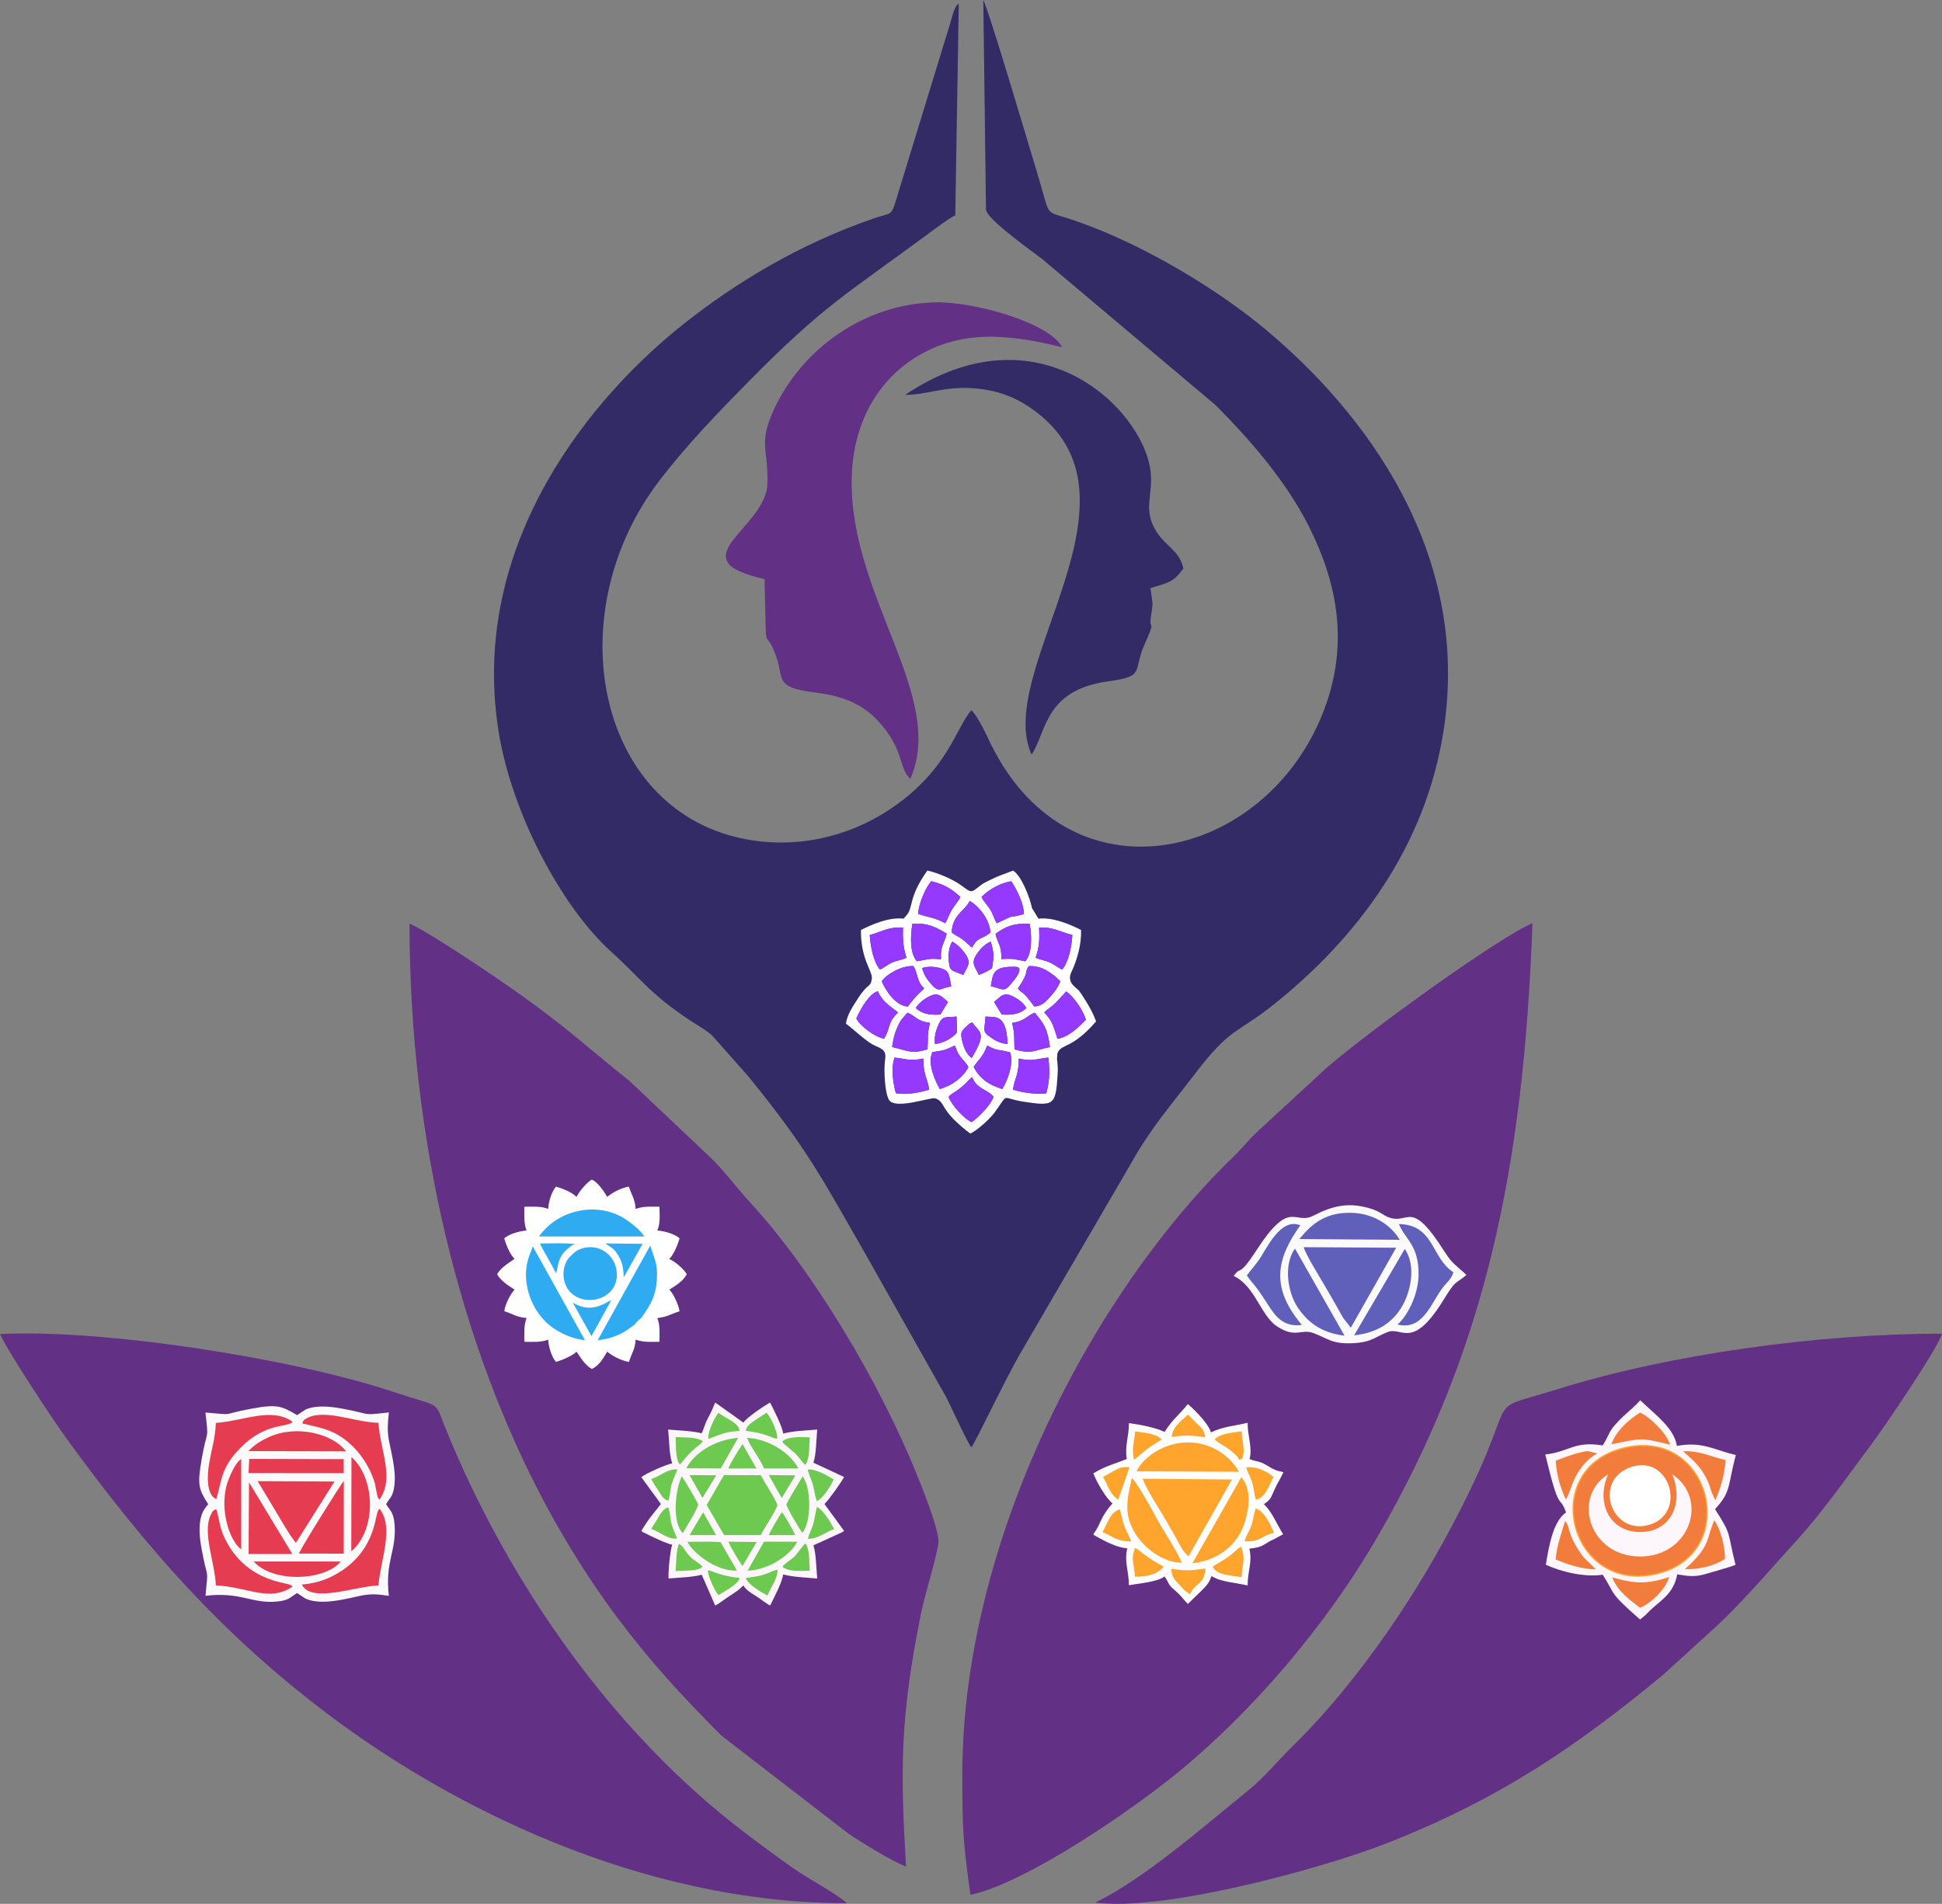 <?xml version="1.0" encoding="UTF-8"?>
<!DOCTYPE svg PUBLIC "-//W3C//DTD SVG 1.1//EN" "http://www.w3.org/Graphics/SVG/1.1/DTD/svg11.dtd">
<!-- Creator: CorelDRAW 2021 (64-Bit) -->
<svg xmlns="http://www.w3.org/2000/svg" xml:space="preserve" width="113.402mm" height="111.169mm" version="1.1" style="shape-rendering:geometricPrecision; text-rendering:geometricPrecision; image-rendering:optimizeQuality; fill-rule:evenodd; clip-rule:evenodd"
viewBox="0 0 11325.96 11102.91"
 xmlns:xlink="http://www.w3.org/1999/xlink"
 xmlns:xodm="http://www.corel.com/coreldraw/odm/2003">
 <rect x="0" y="0" width="11325.96" height="11102.91" fill="#808080" stroke="none"/>
 <defs>
  <style type="text/css">
   <![CDATA[
    .str0 {stroke:#FFA52D;stroke-width:7.61;stroke-miterlimit:2.613}
    .fil4 {fill:none}
    .fil5 {fill:#FDF6FA}
    .fil1 {fill:#623085}
    .fil0 {fill:#332B65}
    .fil10 {fill:#2FABF2}
    .fil11 {fill:#6060BA}
    .fil6 {fill:#6EC950}
    .fil12 {fill:#9639FE}
    .fil2 {fill:#E53C51}
    .fil9 {fill:#F27C3C}
    .fil3 {fill:#FAFAFA}
    .fil8 {fill:#FFA52D}
    .fil7 {fill:white}
   ]]>
  </style>
     <clipPath id="id0">
      <path d="M1040.28 8148.54l1384.03 0 0 1245.63 -1384.03 0 0 -1245.63z"/>
     </clipPath>
     <clipPath id="id1">
      <path d="M3639.46 8148.54l1384.11 0 0 1245.63 -1384.11 0 0 -1245.63z"/>
     </clipPath>
     <clipPath id="id2">
      <path d="M6238.65 8148.54l1384.11 0 0 1245.63 -1384.11 0 0 -1245.63z"/>
     </clipPath>
     <clipPath id="id3">
      <path d="M8837.91 8148.54l1460.04 0 0 1314.06 -1460.04 0 0 -1314.06z"/>
     </clipPath>
     <clipPath id="id4">
      <path d="M2760.19 6808.61l1384.04 0 0 1245.63 -1384.04 0 0 -1245.63z"/>
     </clipPath>
     <clipPath id="id5">
      <path d="M7181.74 6808.61l1384.04 0 0 1245.63 -1384.04 0 0 -1245.63z"/>
     </clipPath>
    <clipPath id="id6">
     <path d="M4767.53 5037.87l1790.89 0 0 1611.85 -1790.89 0 0 -1611.85z"/>
    </clipPath>
 </defs>
 <g id="Layer_x0020_1">
  <g id="_2567404623744">
   <path class="fil0" d="M5665.65 4141.9c-91.03,98.39 -134.32,355.03 -487.1,585.32 -229.29,149.68 -537.94,230.27 -857.73,161.04 -845.45,-183.04 -1068.32,-1317.92 -468.66,-2094.02 161.16,-208.56 341.57,-394.63 518.07,-573.44 427.87,-433.49 561.55,-502.55 1035.41,-851.34 45.47,-33.47 118.43,-89.95 165.68,-113.78l20.43 -1235.39c-18.58,19.17 -10.32,2.67 -26.85,39.37 -4.31,9.61 -10.7,32.61 -13.27,41.56 -8.81,30.7 -14.57,50.88 -24.56,82.31l-303.49 990.64c-26.14,86.99 -32.28,67.07 -118.63,96.53 -444.54,151.69 -814.03,378.29 -1119.05,619.52 -514.53,406.9 -1249.99,1260.76 -1079.91,2364.08 75.79,491.69 375.04,1040.68 658.3,1295.86 170.6,153.69 225.53,246.43 461.03,401.42 37.16,24.46 96.93,58.22 128,87.51l208.89 235.83c347.15,425.58 429.31,593.4 690.63,1047.82l466.23 826.71c22.78,43.71 124.52,268.34 146.58,291.12 37.3,-56.53 206.79,-417.16 293.07,-561.64l640.01 -1098.31c112.57,-202.04 240.86,-347.8 364.81,-511 213.95,-281.68 247.88,-239.12 457.37,-405.36 491.43,-389.97 900.73,-929.96 1001.33,-1624.52 160.14,-1105.49 -560.76,-1931.44 -1085.34,-2354.24 -270.63,-218.13 -716.04,-489.09 -1122.22,-616.29 -125.69,-39.37 -89.23,-10.76 -166.77,-264.25 -43.82,-143.26 -278.59,-938.75 -313.21,-1004.99l15.81 1224.09c10.51,59.87 278.69,248.26 329.18,287.97l1009.32 850.26c198.98,199.24 411.78,443.2 545.12,708.59 156.13,310.74 229.97,651.89 104.63,1022.79 -307.91,911.2 -1479.2,1215.68 -1957.71,250.02 -30.84,-62.25 -71.55,-156.77 -115.41,-201.82z"/>
   <g>
    <path class="fil1" d="M5612.45 10348.14c0,307.41 2.66,383.76 47.21,702.39 320.99,-67.78 937.13,-488.66 1221.92,-723.59 414.39,-341.82 842.06,-829.66 1153.38,-1366.58 622.98,-1074.44 850.86,-2135.78 902.5,-3576.12 -198.77,81.78 -1003.69,665.67 -1212.73,854.26l-399.32 368.47c-49.79,48 -83.06,91.81 -131.21,138.35 -819.33,791.75 -1581.76,2239.32 -1581.76,3602.84z"/>
    <path class="fil1" d="M5284.01 10885.48c-33.28,-567.53 -34.96,-870.46 87.36,-1475.68 24.97,-123.54 87.93,-310.22 101.09,-412.43 8.7,-67.57 -92.44,-315.9 -120.62,-386.38 -218.02,-545.26 -614.36,-1206.27 -976.26,-1597.44 -75.57,-81.67 -163.19,-200.3 -240.73,-271.33l-464.29 -438.72c-232.21,-184.63 -363.39,-310.23 -647.22,-511.36 -128.01,-90.7 -503.82,-346.24 -634.85,-406.2 0,1247.87 289.53,2450.79 797.86,3396.6 122.22,227.38 271.8,461.36 407.9,642.98 204.07,272.35 371.25,452.08 611.63,695.16l745.57 575.27c79.4,52.36 241.07,153.66 332.55,189.54z"/>
   </g>
   <g>
    <path class="fil1" d="M4939.58 11099.38c-58.62,-54.29 -228.79,-144.6 -308.71,-200.83 -109.24,-76.87 -196.42,-141.78 -295.09,-216.89 -756.7,-576.05 -1370.49,-1444.76 -1739.57,-2357.01 -65.61,-162.17 -15.6,-111.68 -303.88,-207.78 -585.96,-195.31 -1693.24,-367.34 -2292.33,-336.73 51.41,112 311.86,504.98 394.05,617.75 457.76,628.18 894.8,1127.63 1515.71,1597.09 717.01,542.1 1829.84,1104.38 3029.81,1104.38z"/>
    <path class="fil1" d="M6388.15 11095.22c387.74,54.54 1312.71,-193.72 1700.72,-345.99 668.24,-262.27 1111.78,-571.17 1607.51,-979.29l268.07 -244.11c181.56,-160.6 349.09,-362.04 505.37,-532.48 162.72,-177.46 301.57,-379.79 454.09,-583.57 64.52,-86.19 378.49,-546.6 402.04,-632.04 -709.34,0 -1578.62,116.74 -2245.5,324.86 -492.85,153.82 -151.96,-37.94 -666.86,896.58 -247.71,449.59 -567.48,884.88 -875.87,1185.51 -79.27,77.28 -169.78,186.1 -256.19,255.74 -248.11,199.95 -605,515.5 -893.4,654.79z"/>
   </g>
   <path class="fil1" d="M4458.86 3377.15l6.94 294.74c4.14,76.33 6.23,37.59 36,96.54 94.31,186.77 -22.29,236.78 264.08,271.98 155.04,19.06 266.93,70.9 349.9,158.57 160.66,169.79 122.11,278.09 193.56,343.47 209.03,-480.92 -348.54,-1054.48 -342.3,-1739.83 3.03,-332.23 151.32,-575.77 360.98,-710.94 264.26,-170.37 544.8,-146.55 866.05,-66.88 -72.03,-142 -514.83,-267.63 -743.45,-261.55 -410.33,10.91 -771.46,269.96 -935.23,621.27 -94.7,203.14 -33.97,232.52 -39.74,436.04 -7.45,263.01 -530.51,442.58 -16.79,556.59z"/>
   <path class="fil0" d="M5278.75 2302.95c117.33,1.14 225.58,-49.11 386.55,-39.44 137.59,8.27 244.52,46.46 344.41,114.86 744.58,509.8 -218.02,1524.36 6.25,2022.5 87.56,-124.99 71.14,-376.31 446.39,-427.24 222.1,-30.14 141.07,-56.17 214.08,-218.46 66.17,-147.07 24.78,-80.09 34.59,-149.2 14.01,-98.72 13.99,-66.6 -1.55,-176.12 108.81,-33.8 133.53,-33.61 191.98,-114.42 -20.33,-101.65 -101.67,-128.79 -155.58,-212.89 -84.71,-132.15 -17.56,-212.7 -36,-357.62 -45.85,-360.14 -654.16,-964.09 -1431.11,-441.96z"/>
   <g>
    <g>
    </g>
    <g style="clip-path:url(#id0)">
     <g>
      <g>
       <path class="fil2" d="M1697.54 8492.3c155.6,32.59 275.49,101.41 335.81,240.69 22.34,51.61 33.82,86.85 39.65,140.64 72.13,-128 -7.32,-221.91 -8.31,-369.25 -104.5,-2.37 -284.83,-83.88 -367.15,-12.08z"/>
       <path class="fil3" d="M1198.13 8237.7c20.34,174.86 9.58,89.05 -21.4,268.39 -26.61,153.93 -19.34,177.32 37.58,266.13l-17.39 22.32c-6.17,8.55 -11.5,17.31 -15.87,27.63 -27.53,64.97 -16.74,149.17 -4.38,216.13 34.9,189.31 38.6,90.59 21.82,268.22 208.82,-24.6 270.19,48.35 418.53,33.32 70.5,-7.14 73.11,-24.32 115.6,-49.07l50.18 32.89c65.94,28.01 148.61,17.24 216.47,4.7 120.6,-22.27 140.12,-42.74 268.56,-21.3 -23.88,-201 46.14,-262.96 33.29,-417.29 -5.89,-70.75 -23.39,-75.14 -49.08,-117.55 22.91,-41.53 40.34,-41.87 48.32,-111.56 5.76,-50.28 -0.99,-102 -9.7,-149.88 -23.48,-128.97 -38.42,-135.2 -22.57,-273.49 -170.24,18.17 -87.37,12.02 -268.66,-21.65 -66.24,-12.3 -152.74,-23.32 -217.16,4.66l-44.98 29.53c-1.03,0.76 -3.03,2.39 -4.66,3.41 -89.25,-54.03 -116.95,-65.69 -266.04,-37.87 -199.61,37.24 -81.08,37.39 -268.46,22.33z"/>
       <path class="fil2" d="M1725.39 8998.19l225.38 -358.15 -448.07 -2.08 160.86 268.6c8,13.18 19.12,30 27.78,44.58l34.06 47.04z"/>
       <path class="fil2" d="M1259.06 9245.94c190.83,9.56 310.74,99.06 447.01,7.27 -14.33,-14.59 2.04,-3.14 -15.79,-11.31 -31.86,-14.59 -258.85,-24.12 -377.69,-267.2 -33.96,-69.47 -29.84,-102.39 -50.92,-173.21 -18.14,7.2 -20.55,8.08 -32.25,32.51 -50.02,104.59 21.91,269.71 29.63,411.94z"/>
       <path class="fil2" d="M1259.06 8298.31c-4.64,91.5 -22.78,144.76 -38.29,230.16 -13.72,75.62 -18.21,189.93 40.91,214.17 33.26,-111.21 24.74,-181.27 141.49,-299.86 126.05,-128.04 241.91,-122.83 281.99,-138.21 19.67,-7.55 8.27,-0.37 20.9,-13.42 -122.97,-86.78 -284.67,-3.92 -447,7.16z"/>
       <path class="fil2" d="M1760.3 9240.82c54.42,112.18 316.47,8.42 446.62,5.65 13.41,-151.82 92.29,-338.24 7.09,-447.12 -13.77,13.76 -2.98,-2.07 -10.84,15.79 -17.54,39.85 -20.53,253.5 -267.02,378.03 -50.46,25.5 -111.72,42.78 -175.85,47.64z"/>
       <path class="fil2" d="M1762.71 8301.27c114.22,27.77 199.56,37.05 300.84,140.01 52.98,53.85 100.37,130.96 123.03,210.78l14.36 72.26c7.02,19.08 0.83,8.83 12.73,20.88 88.26,-126.63 4.34,-282.6 -6.5,-447.68 -134.28,-2.26 -302.49,-78.88 -408.26,-31.3 -26.08,11.74 -30.16,17.15 -36.2,35.04z"/>
       <path class="fil2" d="M1742.76 9060.35l261.98 0.39 0.45 -424.26c-15.25,15.96 -236.7,369.28 -262.43,423.87z"/>
       <polygon class="fil2" points="1449.96,9062.86 1704.91,9063.01 1452.18,8644.72 "/>
       <path class="fil2" d="M1447.9 8462.73l570.05 1.22c-72.41,-98.43 -282.38,-159.22 -451.47,-82.36 -84.19,38.26 -106.97,73.31 -118.58,81.14z"/>
       <polygon class="fil2" points="1449.57,8591.11 2004.83,8591.49 2004.21,8509.58 1453.47,8508.24 "/>
       <path class="fil2" d="M2048.68 9046.74c148.45,-123.71 141.64,-425.2 1.13,-549.28l-1.13 549.28z"/>
       <path class="fil2" d="M1406.81 9035.63l-0.17 -526.92c-32.4,21.73 -55.67,76.3 -70.88,112.8 -67.01,160.73 1.97,365.96 71.05,414.12z"/>
       <path class="fil2" d="M1987.06 9106.56l-507.25 -0.29c109.18,125.36 413.88,114.64 507.25,0.29z"/>
      </g>
     </g>
    </g>
    <polygon class="fil4" points="1040.28,8148.54 2424.31,8148.54 2424.31,9394.18 1040.28,9394.18 "/>
    <g>
    </g>
    <g style="clip-path:url(#id1)">
     <g id="_2567404643904">
      <g>
       <path class="fil5" d="M4092.58 8358.84c-57.68,-14.01 -130.19,-16.56 -195.88,-21.78 6.68,62.29 5.59,144.29 23.66,197 -39.68,8.16 -157.37,60.44 -179.99,80.78l114.07 156.39c-42.65,56.63 -60.61,68.88 -113.8,156.4 11.57,11.05 4.46,5.18 19.79,12.9 41.16,20.72 120.14,59.68 159.94,68.2 -12.43,35.55 -23.53,154.52 -21.4,196.9 63.56,-5.69 137.15,-7.15 193.63,-21.84l78.48 179.36c23.41,-10.99 53.53,-35.95 81.38,-54.01 14.92,-9.68 25.71,-16.16 43.02,-28.64 8.76,-6.32 10.16,-7 18.33,-14.15l21.72 -20.23c14.65,26.23 42.74,42.87 73.77,62.07 26.15,16.19 60.9,45.4 82.33,54.75 19.94,-40.68 71.47,-137.37 75.59,-181.1 58.1,15.98 132.32,17.93 198.75,23.86 -5.65,-61.37 -5.54,-138.97 -21.98,-193.36l166.04 -75.9c8.77,-5.12 8.48,-5.34 12.64,-8.81l-114.42 -156.4c26.69,-24.85 94.53,-122.07 114.31,-156.39 -1.29,-1.14 -3.39,-4.38 -4.08,-3.12l-174.66 -81.6c16.31,-43.59 17.12,-138.87 22.17,-193.05 -65.78,5.81 -139.99,7.58 -198.32,23.43 -4.66,-40.57 -57.2,-144.37 -76.54,-180.66 -18.22,8.65 -138.16,86.75 -155.33,116.76l-164.51 -117.08c-12.58,31.35 -24.33,57.82 -41.04,88.59 -19.21,35.36 -22.83,58.1 -37.63,90.73z"/>
       <path class="fil6" d="M4121.34 8777.05l101.53 175.46 214.07 0.19c14.69,-32.01 96.45,-155.15 96.58,-175.08 0.11,-17.13 -82.57,-146.06 -96.47,-174.49l-214.76 -0.71 -100.95 174.63z"/>
       <path class="fil6" d="M4455.61 8563.84l200.36 0.27c-41.76,-83.29 -162.33,-170.84 -299.14,-178.98 23.44,60.84 75.71,120 98.79,178.72z"/>
       <path class="fil6" d="M4002.78 8562.75l200.73 1.16 101.07 -178.45c-144.3,11.81 -258.06,93.81 -301.8,177.29z"/>
       <path class="fil6" d="M4360.19 9160.33c125.04,-5.06 251.29,-92.94 289.49,-169.09l-81.38 -0.22 -84.71 0.02 -28.11 0.14 -95.28 169.15z"/>
       <path class="fil6" d="M4298.2 9159.71l-96.11 -166.72 -57.37 -2.07 -65.17 0.12 -70.35 0.66c30.73,64.57 169.11,174.13 289,168.01z"/>
       <path class="fil6" d="M4679.08 8939.22c53.66,-61.24 53.59,-263.69 1.45,-328.97 -12.6,23.22 -92.31,151.72 -94.03,163.55 -1.81,12.5 77.09,145.67 92.58,165.41z"/>
       <path class="fil6" d="M3982.82 8941.16c13.3,-27.61 91.38,-147.2 88.45,-168.1 -1.48,-10.56 -84.77,-152.09 -94.95,-162.84 -38.69,74.56 -57.96,272.53 6.5,330.93z"/>
       <path class="fil6" d="M4562.43 8406.3l4.82 7.81c7.09,8.55 -5.27,-2.8 9.16,10.03l56.55 47.83c37.5,35.05 45.91,61.13 65.23,70.64 25.96,-42.34 19.62,-103.09 24.51,-160.55 -47.3,-1.59 -127.1,-6.05 -160.27,24.24z"/>
       <path class="fil6" d="M4349.54 8344.78c113.99,11.48 157.95,45.54 182.95,45.7 5.72,-37.36 -42.28,-134.25 -62.01,-152.04 -52.93,38.09 -118.73,66.66 -120.94,106.34z"/>
       <path class="fil6" d="M4763.8 8754.03c34.4,-12.11 85.47,-94.63 98.38,-126.16 -36.53,-22.48 -105.82,-62.07 -151.81,-58.04 22.91,82.74 21.44,34.35 45.07,157.34l8.36 26.86z"/>
       <path class="fil6" d="M4131.95 8391.35c64.68,-22.55 97.95,-43.18 180.76,-45.87 -1.96,-47.25 -71.69,-68.12 -122.39,-105.75 -20.82,21.49 -67.91,119.78 -58.38,151.62z"/>
       <path class="fil6" d="M4563.61 9136.16c27.61,31.09 113.48,25.62 158.97,24.37 -4.42,-54.64 1.58,-122.75 -25.49,-159.2 -19.12,15.75 -42.6,54.13 -60.57,72.73 -17,17.59 -60.48,44.65 -72.91,62.1z"/>
       <path class="fil6" d="M4711.17 8973.55c57.75,4.32 102.61,-40.38 153.53,-55.26 -15.2,-33.28 -66.24,-117.49 -100.89,-129.63l-10.76 50.45c-8.99,65.63 -28.44,88.06 -41.88,134.44z"/>
       <path class="fil6" d="M3964.77 8540.49c12.64,-9.51 46.37,-63.69 114.48,-114.79l20.64 -19.41c-36.67,-28.13 -103.96,-21.28 -159.41,-25.94 3.27,50.25 -3.68,125.07 24.29,160.13z"/>
       <path class="fil6" d="M4349.15 9203.28c12.71,36.19 92.14,84.93 127.22,101.53 19.49,-50.02 58.66,-94.99 58.41,-150.46 -25.38,4.61 -56.87,22.08 -86.93,30.79 -35.8,10.38 -62.74,11.17 -98.7,18.14z"/>
       <path class="fil6" d="M3798.21 8625.28c11.24,24.78 29.07,48.12 43.59,71.06 17.3,27.36 24.88,46.23 55.28,55.98 11.26,-25.21 11.56,-67.72 20.33,-97.51 9.82,-33.33 23.77,-56.77 32.65,-85.69 -61.59,-3 -99.71,41.1 -151.85,56.16z"/>
       <path class="fil6" d="M3798.17 8917.33c48.56,14.36 94.51,61.22 150.19,55.5 -8.94,-27.4 -22.46,-51.44 -31.56,-84.31 -8.12,-29.32 -8.89,-72.69 -19.73,-98.05 -38.74,12.28 -50.18,49.24 -75.05,88.09 -5.18,8.09 -6.03,8.66 -10.47,15.59 -11.7,18.25 -4.98,5.22 -13.39,23.18z"/>
       <path class="fil6" d="M4190.33 9303.05c31.63,-23.1 112.12,-58.09 123.59,-101.17 -118.58,-10.34 -159.51,-43.74 -185.54,-43.59 -0.77,33.45 43.08,124.99 61.94,144.76z"/>
       <path class="fil6" d="M3940.36 9162.41c49.74,-4.35 129.96,3.68 157.41,-26.25 -44.39,-41.44 -60.46,-34.26 -101.13,-93.07 -15.08,-21.82 -19.64,-30.68 -37.31,-39.59 -16.84,47.52 -14.77,100.25 -18.97,158.91z"/>
       <path class="fil6" d="M4247.51 8564.21l164.04 -0.34 -80.89 -142.21c-26.99,39.81 -64.04,98.86 -83.16,142.55z"/>
       <path class="fil6" d="M4330.14 9133.05l82.76 -140.45 -165.15 -1.59c17.73,40.95 58.34,107.15 82.4,142.04z"/>
       <path class="fil6" d="M4483.28 8952.71l154.82 -0.16c-11.5,-27.14 -61.13,-113.3 -77.22,-133.14 -14.13,15.65 -69.59,112.29 -77.59,133.3z"/>
       <polygon class="fil6" points="4559.11,8736.45 4638.93,8604.27 4483.01,8602.32 "/>
       <polygon class="fil6" points="4096.76,8735.53 4177.55,8603.74 4021.32,8602.46 "/>
       <polygon class="fil6" points="4021.36,8952.74 4176.21,8952.65 4100.78,8819.63 "/>
      </g>
     </g>
    </g>
    <polygon class="fil4" points="3639.46,8148.54 5023.57,8148.54 5023.57,9394.18 3639.46,9394.18 "/>
    <g>
    </g>
    <g style="clip-path:url(#id2)">
     <g>
      <g id="_2567404641264">
       <path class="fil7" d="M6791.83 8350.73c-50.83,-24.71 -139.98,-42.3 -207.83,-51.3 -0.13,83.7 -25.21,131.78 -12.42,209.59 -68.81,26.92 -131.59,43.34 -194.9,83.53 15.66,45 77.23,151.64 111.94,174.87 -74.35,83.32 -65.44,117.2 -112.38,180.14 6.88,6.76 3.43,4.59 17.33,12.57 48.12,27.62 125.49,67.53 180.79,69.2 -18.9,80.16 9.72,131.14 9.27,215.55 66.17,-11.47 167.47,-19.28 208.21,-51.3 30.6,44.96 17.22,44.57 59.64,80.68 40.78,34.72 38.13,40.84 76.1,79.75l74.06 -71.55c33.62,-34.64 47.02,-44.13 64.27,-91.13 55.11,35.47 130.79,36.2 210.51,55 -0.56,-84.71 28.98,-137.56 9.77,-214.3 95.35,-11.75 73.84,-25.06 148.18,-57.72l48.96 -26.77c-37.94,-59.68 -63.82,-130.47 -111.94,-174.67 38.65,-29.72 35.79,-27.57 60.63,-83.3 19.62,-44.02 35.45,-64.45 53.18,-103.98 -45.65,-9.51 -55.91,-14.81 -94.63,-38.42 -49.77,-30.36 -67.65,-21.76 -103.05,-38.18 17.75,-65.65 -11.4,-133.14 -11.32,-211.08 -87.68,20.45 -139.44,20.68 -214.09,55.88 -13.32,-56.12 -122.79,-156.98 -134.57,-165.16 -48.28,61.02 -84.86,83.79 -135.7,162.08z"/>
       <path class="fil8" d="M6931.78 9076.62l252.93 -448.28 -520.89 -4.54c20.51,57.5 94.43,172.8 128.41,229.41 23.04,38.37 41.31,74.15 64.51,113.12 27.12,45.56 40.91,83.45 75.05,110.29z"/>
       <path class="fil8" d="M6628.28 8580.65l597.26 2.6c-46.42,-85.33 -155.09,-171.28 -297.96,-171.57 -137.99,-0.27 -261.48,87.58 -299.3,168.98z"/>
       <path class="fil8" d="M6954.19 9116.84c130.76,-13.57 223.47,-84.03 271.68,-163.34 50.56,-83.16 89.19,-256.54 13.61,-338.59l-285.29 501.94z"/>
       <path class="fil8" d="M6892.61 9113.92c-27.58,-67.83 -99.27,-173.72 -138.43,-243.52 -22.84,-40.73 -116.85,-219.16 -153.27,-249.9 -29.45,127.19 -50,217.78 27.36,334.19 43.16,64.96 144.37,157.66 264.34,159.23z"/>
       <path class="fil8" d="M7072.9 9135.51c10.35,18.15 0.9,11.88 24.32,28.96 30.97,22.58 104.74,25.87 143.77,34.06 3.03,-86.79 25.89,-91.85 -2.21,-178.55 -27.49,14.18 -45.97,39.09 -75.17,59.46 -27.15,18.94 -61.32,37.47 -90.72,56.07z"/>
       <path class="fil8" d="M6941.1 9297.31c30.71,-73.6 79.83,-46.07 89.76,-149.93 -88.45,11.93 -110.74,15.04 -199.22,1.5 0.55,46.68 17.63,61.85 39.3,85.06 26.9,28.78 32.88,42.96 70.16,63.37z"/>
       <path class="fil8" d="M7258.32 8988.29c92.98,6.36 97.84,-32.63 171.65,-49 -21.92,-52.81 -55.12,-123.26 -105.63,-142.65 -12.35,26.99 -14.36,65.19 -24.53,95.07 -14.06,41.29 -31.41,59.47 -41.5,96.58z"/>
       <path class="fil8" d="M6618.75 9195.03c78.3,-0.11 128.29,-13.32 169.21,-58.44 -80.41,-39.03 -159.4,-107.03 -167.33,-109.93 -29.88,72.67 -3.85,90.41 -1.88,168.37z"/>
       <path class="fil8" d="M7324.35 8746.9c55.23,-16.72 68.5,-64.24 102.66,-133.46 -37.61,-32.57 -97.77,-63.06 -158.76,-56.06 5.21,26.1 20.17,47.11 31.88,80.38 12.14,34.53 13.47,74.96 24.22,109.14z"/>
       <path class="fil8" d="M6430.25 8934.99c59.44,26.77 92.83,56.81 166.82,54.46 -11.81,-34.14 -27,-53.65 -39.84,-89.15 -12.13,-33.51 -15.78,-65.9 -26.44,-98.39 -55.74,17.43 -71.07,79.39 -100.54,133.07z"/>
       <path class="fil8" d="M7083.69 8394.16c24.79,27.05 69.31,37.99 126.53,94.46 26.23,25.89 2.65,27.43 32.62,20.39 23.44,-49.66 0.19,-101.44 -1.65,-161.84 -59.14,9.89 -121.05,11.14 -157.5,46.98z"/>
       <path class="fil8" d="M6432.88 8613.44c31.85,55.35 37.91,97.02 88.85,132.81l65.41 -189.08c-54.78,-5.68 -63.72,7.43 -111.72,32.03l-42.54 24.24z"/>
       <path class="fil8" d="M6833.39 8380.84c85.27,-13.21 110.94,-8.99 195.47,0.17 -9.06,-54.29 -21.04,-49.02 -70.45,-101.16l-20.28 -20.54c-1.24,-1.18 -4.25,-3.84 -5.27,-4.78 -1.01,-0.94 -3.46,-3.22 -5.28,-4.72 -39.83,40.07 -89.3,69.95 -94.18,131.05z"/>
       <path class="fil8" d="M6613.53 8512.74c31.09,-20.81 55.22,-50.93 114.59,-88.1l40.2 -25.41c1.55,-1.08 4.53,-3.29 6.69,-5.06 -36.94,-34.57 -95.96,-38.52 -154.6,-46.12 -6.53,71.85 -21.37,95.53 -6.88,164.69z"/>
      </g>
     </g>
    </g>
    <polygon class="fil4" points="6238.65,8148.54 7622.75,8148.54 7622.75,9394.18 6238.65,9394.18 "/>
    <g>
    </g>
    <g style="clip-path:url(#id3)">
     <g>
      <g>
       <path class="fil5" d="M9347.12 8429.72c-165.68,-27.41 -195,37.3 -334.96,52.6 86.26,359.06 78.62,221.6 121.16,338.07 -76.21,51.33 -100.41,199.95 -117.81,305.07 92.97,42.56 227.15,73.82 331.61,58.17 77.22,119.34 30.16,96.67 217.84,261.2l30.76 -24.98c12.15,-11.71 14.68,-16.03 28.37,-28.78 64.84,-60.39 138.07,-99.2 157.51,-209.53 71.36,12.06 108.38,16.29 177.64,-5.48 35.06,-11.03 139.23,-38.41 162.51,-50.6 -51.61,-203.62 -16.95,-162.09 -119.33,-324.18 97.34,-105.74 72.52,-136.28 121.25,-315.52 -129.74,-31.06 -196.8,-80.76 -343.67,-53.29 -17.75,-104.73 -119.49,-176.46 -214.08,-266.22 -43.41,48.6 -80.65,73.59 -121.75,116.33 -68.53,71.27 -49.32,69.6 -97.05,147.13z"/>
       <path class="fil9 str0" d="M9472.77 8444.35c-505.82,121.39 -317.15,855.58 190.34,733.4 494.8,-119.12 316.33,-854.98 -190.34,-733.4z"/>
       <path class="fil9" d="M9465.8 8492.87c-433.96,124.2 -226.18,714.65 197.92,593.95 428.05,-121.83 231.52,-716.86 -197.92,-593.95z"/>
       <path class="fil9" d="M9397.33 8422.62c174.83,-33.87 164.85,-41.54 342.02,2.66 -17.37,-65.79 -118.98,-162.41 -174.4,-187.49 -68.93,43.59 -136.77,104.94 -167.62,184.84z"/>
       <path class="fil9" d="M9402.43 9199.35c31.99,80.62 101.97,131.2 162.53,176.99 64.49,-26.89 146.48,-105.04 170.56,-179.1 -130.42,42.22 -197.74,39.81 -333.08,2.12z"/>
       <path class="fil9" d="M9073.29 8518.69c4.6,86.67 27.15,156.43 58.93,226.56 23.01,-34.92 37.36,-106.48 68.96,-155.23 37.89,-58.47 63.84,-83.12 114.25,-114.11l-56.33 -13.16c-15.4,0.65 -51.72,10.02 -67.21,14.46 -42.67,12.25 -80.44,26.3 -118.6,41.49z"/>
       <path class="fil9" d="M10003.55 8749.14c29.68,-64.63 54.46,-147.14 59.84,-234.35 -79.69,-17.66 -151.93,-55.31 -245.57,-51.55 14.96,23.62 101.85,71.19 149.01,191.57 6.05,15.45 8.08,25.78 13.72,43.03l22.99 51.3z"/>
       <path class="fil9" d="M9827.32 9151.32c82.75,1.74 171.83,-19.25 233.1,-60.25 0.57,-75.28 -27.51,-175.84 -62.46,-224.77 -47.17,106.25 -20.58,144.67 -151.43,266.14 -20.03,18.6 -4.99,2.86 -19.21,18.89z"/>
       <path class="fil9" d="M9072.46 9094.78c68.07,27.52 145.6,55.35 233.2,57.83 -1.98,-2.69 -5.33,-9.72 -6.49,-7.61l-19.47 -20.55c-38.38,-36.93 -41.93,-34.43 -79.33,-93.29 -13.16,-20.71 -28.43,-49.53 -38.41,-76.11 -19.97,-53.21 -10.88,-53.44 -33.96,-85.19 -21.23,71.89 -47.46,137.46 -55.54,224.94z"/>
       <g id="_2567404639248">
        <path class="fil7" d="M9526.48 8551.62c-243.46,65.45 -135.98,408.12 92.71,340.61 217.43,-64.17 123.8,-398.81 -92.71,-340.61z"/>
        <path class="fil5" d="M9752.08 8597.12c68.55,161.25 -1.29,337.09 -185.95,337.46 -182.68,0.36 -260.3,-176.16 -186.62,-337.28 -212.81,130.35 -113.96,480.58 186.66,480.12 289.24,-0.45 403.12,-334.43 185.91,-480.3z"/>
       </g>
      </g>
     </g>
    </g>
    <polygon class="fil4" points="8837.91,8148.54 10297.95,8148.54 10297.95,9462.6 8837.91,9462.6 "/>
   </g>
   <g>
    <g>
    </g>
    <g style="clip-path:url(#id4)">
     <g>
      <g>
       <path class="fil7" d="M3361.98 6980.28c-21.9,-24.19 -75.1,-47.71 -119.73,-59.82 -24.91,29.3 -42.47,84.59 -45.14,129.86 -40.89,-17.1 -93.21,-13.03 -138.82,-12.61 -0.36,49.43 -4.41,92.96 12.53,138.48 -44.55,3.66 -101.47,20.71 -129.86,45.54 11.7,43.94 36.38,98.03 60.19,119.73 -37.77,26.64 -78.78,49.65 -102.02,89.8 21.66,38.71 64.04,65.17 101.89,89.8 -21.46,23.11 -53.87,79.27 -59.88,126.03 50.48,14.97 69.03,34.44 129.87,39.24 -16.72,45.97 -13.09,88.22 -12.88,138.78 44.36,0.5 100.03,4.45 138.84,-12.7 3.08,45.81 20.43,100.37 45.28,129.94 38.47,-10.06 103.79,-40 119.73,-59.91 21.07,27.49 42.2,73.43 89.8,101.58 39.05,-18.48 63.14,-55.94 89.8,-101.46 23.49,22.03 79.5,52.23 126.56,60.1 13.84,-47.36 36.12,-73.15 39.02,-130.1 47.93,16.98 87.34,12.75 138.8,12.76 0.83,-43.9 4.05,-102.63 -12.58,-138.39 59.7,-6.93 79.55,-24.15 129.73,-39.59 -4.86,-40.46 -41.19,-110.35 -59.57,-126.28 38.35,-24.55 80.97,-49.13 101.77,-89.8 -13.08,-24.41 -49.36,-56.36 -73.89,-73.1 -10.55,-7.2 -16.38,-8.65 -28.09,-16.7 20.16,-16.22 49.97,-80.09 59.94,-119.73 -28.57,-25.2 -85.09,-42.06 -130.1,-45.61 18.71,-36.9 13.6,-94.31 12.79,-138.75 -52.21,0.26 -89.75,-4.27 -138.84,12.78 -3.25,-56.5 -24.7,-82.93 -39.3,-129.75 -47.77,7.49 -101.45,37.65 -126.25,59.81 -21.06,-35.38 -54.17,-84.22 -89.8,-101.37 -29.12,17.6 -68.82,62.52 -89.8,101.44z"/>
       <path class="fil10" d="M3424.61 7274.54c-54.72,6.65 -75.82,29.67 -102.67,56.46 -24.43,24.37 -40.01,72.3 -34.8,116.59 23.84,202.89 338.89,163.9 308.55,-40.24 -11.44,-76.97 -81.33,-143.74 -171.08,-132.81z"/>
       <path class="fil10" d="M3485.82 7815.79c64.1,-6.18 123.21,-26.96 168.06,-57.09 12.45,-8.37 23.33,-16.42 35,-24.57 22.53,-15.74 13.08,-13.76 29.66,-30.17 16.96,-16.79 14.1,-6.64 30,-29.77 45.91,-66.79 76.07,-113.86 82.47,-212.99 6.12,-95.03 -16.43,-122.32 -38.43,-197.43l-306.75 552.03z"/>
       <path class="fil10" d="M3411.87 7816.21l-305.2 -548.16c-6.79,33.78 -44.87,86.48 -38.5,187.32 7.57,119.7 71.35,234.66 169.82,297.32 47.08,29.96 105.51,55.88 173.88,63.52z"/>
       <path class="fil10" d="M3143.31 7211.25l613.53 -0.09c-15.61,-33.17 -85.75,-87.44 -120.19,-108.07 -157.88,-94.61 -381.28,-50.1 -493.34,108.16z"/>
       <path class="fil10" d="M3340.34 7596.92l109.13 195.32 116.01 -210.29c-45.43,21.54 -117.74,79.05 -225.15,14.96z"/>
       <path class="fil10" d="M3637.19 7450.31l110.5 -196.48 -217.67 -2.24c42.23,30.4 49.44,26.81 77.3,72.45 21.55,35.31 30.23,78.6 29.86,126.27z"/>
       <path class="fil10" d="M3242.17 7425.69c15.63,-42.38 7.3,-61.76 36.17,-107.92 11.64,-18.6 48.53,-54.09 74.6,-63.55 -67.79,-5.5 -136.08,-3.24 -204.06,-2.08 27.83,57.79 66.49,115.77 93.29,173.55z"/>
      </g>
     </g>
    </g>
    <polygon class="fil4" points="2760.19,6808.61 4144.23,6808.61 4144.23,8054.24 2760.19,8054.24 "/>
    <g>
    </g>
    <g style="clip-path:url(#id5)">
     <g>
      <g>
       <path class="fil3" d="M7195.03 7441.36c124.02,57.76 157.13,229.86 251.15,292.8 109.06,73.01 142.98,13.41 213.77,40.2 86.16,32.6 108.72,64.41 228.91,59.14 112.37,-4.92 132.27,-38.43 206.7,-66.03 81.8,-30.34 142.1,108.22 324.03,-187.88 74.06,-120.52 63.23,-85.86 132.83,-144.01 -56.77,-55.15 -78.92,-59.3 -126.34,-134.05 -204.38,-322.19 -206.27,-152.98 -332.03,-203.99 -26.35,-10.7 -45.04,-30.39 -87.94,-44.84 -135.21,-45.55 -231.8,-22.08 -345.3,36.57 -113.94,58.9 -133.28,-104.88 -332.7,201.57 -108.99,167.5 -86.65,85.35 -133.09,150.53z"/>
       <path class="fil11" d="M7878.23 7742.87l264.31 -466.37 -539.15 -3.12c13.71,48.51 96.78,178.83 128.92,235.47 25.16,44.33 43.64,74.99 66.75,115.68 14.52,25.57 19.88,36.51 35,62.17l44.18 56.16z"/>
       <path class="fil11" d="M8150.06 7724.3c144.68,36.33 192.17,-114.75 257.3,-205.78 31.27,-43.73 50.22,-46.96 69.61,-98.46 -130.45,-82.76 -111.17,-277.76 -318.34,-281.53 36.18,90.09 117.59,122.77 114.56,299.24 -1.99,115.94 -67.95,242.28 -123.13,286.52z"/>
       <path class="fil11" d="M7271.91 7438.84c44.03,63 34.21,31.79 125.56,173.68 41.67,64.71 88.18,128.74 195.05,114.39 -181.24,-215.77 -151.72,-381.48 -8.79,-581.16 -117.96,-46.61 -194.39,135.77 -244.01,205.43 -27.97,39.28 -47.06,56.69 -67.81,87.66z"/>
       <path class="fil11" d="M7841.41 7789.39l-288.97 -508c-69.4,97.63 -40.92,259.08 15.6,342.89 56.04,83.1 132.93,148.71 273.37,165.11z"/>
       <path class="fil11" d="M7897.47 7787.57c139.59,-15.47 223.19,-76.88 275.8,-162.51 53.09,-86.38 88.65,-243.14 19.32,-340.78l-295.12 503.29z"/>
       <path class="fil11" d="M7578.23 7225.88l585.41 4.61c-46.41,-78.07 -144.59,-155.57 -287.3,-157.65 -159.5,-2.33 -236.8,78.7 -298.12,153.04z"/>
      </g>
     </g>
    </g>
    <polygon class="fil4" points="7181.74,6808.61 8565.78,6808.61 8565.78,8054.24 7181.74,8054.24 "/>
   </g>
   <g>
   </g>
   <g style="clip-path:url(#id6)">
    <g>
     <g>
      <path class="fil7" d="M5532.43 6396.82c20.2,-27.06 47.59,-22.47 121.75,-101.36l15.4 -14.13c27.53,72.79 89.18,69.35 124.89,115.49 -18.45,51.34 -88.56,118.94 -127.42,147.19 -40.95,-16.04 -117.68,-99.17 -134.62,-147.19zm569.62 -20.51c-68.59,6.59 -135.9,-4.47 -194.61,-21.52 12,-74.39 33.69,-81.68 34.1,-181.39 80.42,18.2 98.2,2.38 172.48,-5.92 8.98,74.72 7.96,135.11 -11.97,208.84zm-884.98 -208.52c74.61,7.37 83.69,22.02 167.83,5.56 0.07,99.5 23.22,108.72 34.09,181.89 -56.74,15.79 -127.78,31.47 -194.13,20.32 -17.39,-63.81 -28.85,-145.84 -7.79,-207.78zm540.63 -70.14c61.84,34.67 66.8,20.38 133.88,40.01 21.71,71.94 -17.25,165.9 -46.23,213.47 -80.54,-24.13 -136.25,-66.62 -166.24,-128.53 27.66,-47.62 46.56,-44.91 78.59,-124.95zm-319.76 37.97c76.23,-9.96 74.68,-13.38 130.44,-37.91 14.82,31.88 11.56,36.15 33.42,66.07 16.7,22.84 34.5,35.24 45.79,59.86 -29.72,58.49 -95.59,107.74 -166.42,127.46 -27.28,-47.93 -73.92,-148.6 -43.23,-215.48zm228.67 34.84c-29.41,-24.18 -47.22,-57.86 -57.05,-110.24 -5.83,-31.05 -9.03,-44.26 32.04,-78.97 21.41,-18.1 1.9,-6.96 29.13,-18.47 41.94,62.71 88.22,54.12 -4.12,207.68zm209.84 -82.09c-44.79,-3.43 -74.44,-20.93 -105.99,-43.9 -45.02,-32.79 -25.66,-42.35 -23.18,-115.91 57.12,5.34 121.76,-18.9 129.17,159.82zm-423.46 0.41c-5.56,-44.43 6.04,-83.32 23.59,-119.75 22.79,-47.34 41.18,-34.37 102.13,-40.61l2.58 91.58c-22.78,30.14 -72.76,62.3 -128.3,68.77zm449.79 -123.1c76.31,-11.18 80.57,-38.73 131.45,-59.9 55.15,64 75.18,95.79 89.07,200.67 -88.08,17.41 -103.91,42.86 -206.11,13.38 -4.78,-74.98 3.44,-80.12 -14.41,-154.15zm-699.8 140.36c7.02,-47.38 13.61,-77.42 31.8,-118.24 20.32,-45.61 30.31,-49.09 57.43,-81.77 50.91,21.04 53.77,49.16 131.71,59.27 -19.04,77.1 -8.95,78.79 -14.82,154.38 -96.28,29.35 -122.73,5.02 -206.12,-13.63zm887.16 -201.49c19.06,-20.21 44.41,-33.02 67.05,-56.53l61.09 -65.64c39.18,24.81 100.08,109.67 114.33,165.2 -35.18,35.67 -98.87,101.21 -165.28,110.56 -26.11,-79.78 -27.67,-100.87 -77.18,-153.6zm-1095.85 34.4c24.25,-53.52 73.2,-141.84 125.16,-158.26 29.22,70.62 100.75,105.22 117.4,124.65 -64.09,61.9 -40.61,86.2 -80.53,151.69 -46.9,-4.25 -146.26,-77.52 -162.04,-118.08zm803.38 -95.03c35.97,-30.6 53.52,-56.76 98.65,-37.89 40.4,16.9 73.4,44.21 89.56,72.45 -37.65,38.77 -95.18,41.9 -143.84,37.71l-44.36 -72.27zm-456.73 34.56c16.7,-27.09 52.92,-58.78 95,-74.52 39.72,-14.86 60.46,11.81 92.86,39.96l-44.53 72.68c-50.11,3.17 -93.1,0.73 -134.01,-29.67l-9.32 -8.45zm595.68 -113.94c72.22,-106.49 31.89,-81.51 62.78,-130.14 81.59,-5.22 143.95,48.32 184.84,88.57 -15.16,36.37 -34.29,63.63 -59.79,90.24 -25.13,26.22 -46.34,54.19 -92.62,56.44 -73.57,-102.03 -66.53,-68.25 -95.2,-105.11zm-794.15 -41.57c26.89,-41 115.69,-91.99 184.09,-89.03 27.65,40.63 17.75,89.63 63.25,129.92 -12.26,16.11 -33.9,24.74 -95.67,106.36 -70.55,-5.66 -126.38,-88.85 -151.67,-147.24zm636.4 28.74c11.12,-64.15 8.03,-113.39 124.04,-113.47 27.42,-0.02 43.61,-1.38 42.59,19.85 -1.26,26.09 -48.64,80.15 -63.54,95.66 -30.98,32.23 -51.4,6.92 -103.09,-2.04zm-342.74 -7c-24.94,-26.93 -46.16,-54.2 -58,-99.02 37.26,-13.33 88.85,-7.16 121.08,5.44 41.5,16.22 37.44,51.24 48.72,101.23 -64.82,10.27 -69.05,38.52 -111.8,-7.66zm272.32 -58.95c-19.97,-47.6 -47.46,-65.6 -15.27,-115.95 20.38,-31.9 50.93,-65.98 85.26,-78.21 18.81,65.17 18.64,85.47 7.28,154.36 -15.97,14.07 -53.22,30.72 -77.27,39.81zm-90.35 0.03c-79.21,-30.25 -76.41,-28.28 -82.62,-65.9 -7.4,-44.86 -2.42,-97.76 18.06,-128.41 30.27,15.43 64.21,50.56 83.22,82.78 27.83,47.18 1.34,67.22 -18.66,111.53zm421.8 -101.05c22.1,-65.55 23.15,-99.07 20.2,-174.61 78.37,-6.88 128.31,27.38 193.91,42.63 -4.51,72.66 -23.04,160.04 -60.05,201.97 -26.44,-13.66 -43.37,-29.51 -74,-43.11 -24.69,-10.95 -62.89,-16.68 -80.06,-26.88zm-967.41 -131.93c68.64,-17.75 108.83,-48.98 194.07,-43.04 -2.78,68.32 1.36,117.63 19.99,174.97 -19.59,11.6 -60.61,17.61 -86.15,29.71 -28.06,13.31 -41.65,27.6 -68.39,40.11 -36.79,-45.29 -54.72,-128.42 -59.52,-201.76zm733.48 -6.27c54.55,-42.22 109.14,-64.24 199.64,-59.21 10.77,71.48 16.53,171.2 -26.42,218.93 -65.53,-12.26 -64.11,-17.53 -139.44,-13.11 2.35,-82.2 -20.2,-86.55 -33.78,-146.62zm-458.78 159.15c-42.72,-49.43 -37.12,-145.48 -26.31,-217.67 89.85,-8.66 146.33,23.77 200.41,57.33 -15.46,61.59 -37.32,67.41 -33.5,149.19 -76.52,-7.94 -76.58,2.31 -140.6,11.15zm203.43 -167.81c2.57,-101.93 81.26,-129.74 104.21,-183.46 46.42,23.64 116.56,102.76 121.31,183.46 -49.64,43.64 -75.53,24.04 -106.51,87.8 -18.97,-11.25 -2.63,-0.8 -15.63,-12.6 -73.75,-66.91 -58.29,-39.58 -103.38,-75.2zm173.96 -207.34c41,-41.81 111.88,-82.44 173.46,-90.97 27.97,42.26 74.13,128.85 72.86,191.15 -119.35,33.57 -20.38,-10.57 -157.95,53.55 -16.79,-30.49 -21.81,-55.85 -40.67,-84.28 -14.98,-22.58 -38.53,-46.78 -47.7,-69.45zm-368.93 99.63c-1.15,-55.35 45.85,-160.9 76.29,-190.96 80.24,20.4 116.22,44.91 169.1,91.33 -8.84,21.17 -33.59,48.36 -50.13,75.25 -12.1,19.66 -25.15,56.02 -37.9,78.37 -70.41,-36.56 -78.59,-28.7 -157.36,-53.98zm-85.83 27.27c-84.96,-9.66 -181.8,32.41 -248.56,66.16 -3.12,170.93 70.48,241.75 63.24,285.98 -8.87,54.16 -20.19,17.12 -82.89,116.53 -26.34,41.78 -59.33,87.19 -68.33,143.71 38.63,27.42 107.57,93.89 154.14,120.44 38.77,22.11 84.93,23.86 74.92,86.01 -10.1,62.7 -1.05,219.05 28.2,245.41 50.36,45.37 239.62,-25.14 264.89,-16.23l10.97 4.83c36.54,18.9 28.88,49.21 94.88,116.44 21.8,22.21 68.21,63.84 97.8,83.86 31.16,-13.96 81.29,-57.95 102.15,-78.87 16.48,-16.54 29,-29.57 43.17,-49.06 82.13,-113.05 30.75,-78.81 162.45,-58.22 181.7,28.41 189.94,20.23 201.26,-157.07 2.51,-39.31 0.08,-54.57 -3.57,-91.66l2.05 -31.82c0.61,-1.78 1.67,-4.09 2.44,-5.8 23.5,-52.43 83.28,-19.09 223.61,-181.86 -19.93,-51.18 -36.87,-81.83 -64.48,-125.56 -10.5,-16.65 -23.4,-38.44 -37.41,-55.24 -13.79,-16.53 -71.63,-43.53 -42.5,-105.87 34.15,-73.07 59.1,-160.44 56.55,-246.11 -66.24,-33.77 -163.42,-75.16 -248.64,-66.09l-37.57 -61.67c-13.2,-65.16 -63.07,-190.01 -110.23,-218.55 -50.99,20.58 -82.12,28.43 -131.95,53.66 -23.29,11.8 -39.01,17.99 -58.29,33.11 -57.38,45.01 -50.98,43.97 -110.64,0.51 -51.09,-37.21 -137.35,-73.72 -198.94,-87.42 -115.04,161.3 -78.25,213.84 -123.87,263.67 -1.49,1.63 -14.71,16.61 -14.82,16.77z"/>
      <g>
       <path class="fil12" d="M5217.08 6167.78c-21.06,61.94 -9.6,143.97 7.79,207.78 66.35,11.15 137.39,-4.53 194.13,-20.32 -10.87,-73.17 -34.02,-82.39 -34.09,-181.89 -84.13,16.46 -93.22,1.81 -167.83,-5.56z"/>
       <path class="fil12" d="M5724.6 5230.54c9.17,22.67 32.72,46.87 47.7,69.45 18.86,28.43 23.88,53.79 40.67,84.28 137.57,-64.12 38.6,-19.98 157.95,-53.55 1.27,-62.3 -44.88,-148.89 -72.86,-191.15 -61.58,8.53 -132.46,49.16 -173.46,90.97z"/>
       <path class="fil12" d="M5355.68 5330.18c78.77,25.28 86.95,17.42 157.36,53.98 12.75,-22.35 25.8,-58.72 37.9,-78.37 16.54,-26.89 41.29,-54.07 50.13,-75.25 -52.87,-46.41 -88.86,-70.92 -169.1,-91.33 -30.44,30.06 -77.44,135.61 -76.29,190.96z"/>
       <path class="fil12" d="M4994.31 5938.95c15.78,40.56 115.14,113.83 162.04,118.08 39.92,-65.49 16.44,-89.79 80.53,-151.69 -16.65,-19.44 -88.18,-54.03 -117.4,-124.65 -51.96,16.42 -100.91,104.74 -125.16,158.26z"/>
       <path class="fil12" d="M6102.06 6376.3c19.93,-73.73 20.95,-134.12 11.97,-208.84 -74.29,8.3 -92.06,24.12 -172.48,5.92 -0.41,99.71 -22.09,107.01 -34.1,181.39 58.71,17.05 126.01,28.11 194.61,21.52z"/>
       <path class="fil12" d="M5072.51 5452.81c4.79,73.34 22.72,156.46 59.52,201.76 26.75,-12.51 40.33,-26.8 68.39,-40.11 25.54,-12.1 66.57,-18.12 86.15,-29.71 -18.64,-57.34 -22.77,-106.65 -19.99,-174.97 -85.23,-5.94 -125.42,25.29 -194.07,43.04z"/>
       <path class="fil12" d="M6090.16 5904.56c49.52,52.72 51.08,73.82 77.18,153.6 66.42,-9.35 130.11,-74.9 165.28,-110.56 -14.24,-55.53 -75.15,-140.39 -114.33,-165.2l-61.09 65.64c-22.63,23.51 -47.99,36.31 -67.05,56.53z"/>
       <path class="fil12" d="M5532.43 6396.82c16.94,48.03 93.67,131.16 134.62,147.19 38.86,-28.25 108.97,-95.86 127.42,-147.19 -35.72,-46.14 -97.37,-42.71 -124.89,-115.49l-15.4 14.13c-74.16,78.89 -101.54,74.31 -121.75,101.36z"/>
       <path class="fil12" d="M6039.92 5584.75c17.17,10.2 55.37,15.93 80.06,26.88 30.63,13.59 47.56,29.44 74,43.11 37.01,-41.93 55.54,-129.31 60.05,-201.97 -65.6,-15.25 -115.53,-49.51 -193.91,-42.63 2.95,75.55 1.9,109.06 -20.2,174.61z"/>
       <path class="fil12" d="M5757.71 6097.64c-32.03,80.04 -50.94,77.33 -78.59,124.95 29.99,61.91 85.7,104.4 166.24,128.53 28.98,-47.57 67.94,-141.53 46.23,-213.47 -67.09,-19.63 -72.04,-5.34 -133.88,-40.01z"/>
       <path class="fil12" d="M5142.49 5722.97c25.29,58.4 81.12,141.58 151.67,147.24 61.77,-81.62 83.41,-90.25 95.67,-106.36 -45.5,-40.29 -35.61,-89.29 -63.25,-129.92 -68.39,-2.97 -157.2,48.03 -184.09,89.03z"/>
       <path class="fil12" d="M5902.8 5965.68c17.85,74.03 9.63,79.17 14.41,154.15 102.2,29.47 118.03,4.02 206.11,-13.38 -13.89,-104.88 -33.92,-136.67 -89.07,-200.67 -50.89,21.17 -55.14,48.73 -131.45,59.9z"/>
       <path class="fil12" d="M5805.99 5446.54c13.57,60.06 36.12,64.42 33.78,146.62 75.34,-4.41 73.92,0.85 139.44,13.11 42.95,-47.73 37.18,-147.45 26.42,-218.93 -90.5,-5.03 -145.09,16.99 -199.64,59.21z"/>
       <path class="fil12" d="M5203 6106.04c83.4,18.66 109.84,42.99 206.12,13.63 5.87,-75.58 -4.21,-77.27 14.82,-154.38 -77.94,-10.11 -80.81,-38.22 -131.71,-59.27 -27.12,32.68 -37.1,36.15 -57.43,81.77 -18.19,40.82 -24.78,70.86 -31.8,118.24z"/>
       <path class="fil12" d="M5437.95 6135.61c-30.69,66.88 15.95,167.55 43.23,215.48 70.83,-19.72 136.7,-68.97 166.42,-127.46 -11.3,-24.63 -29.09,-37.02 -45.79,-59.86 -21.86,-29.91 -18.6,-34.19 -33.42,-66.07 -55.76,24.53 -54.2,27.95 -130.44,37.91z"/>
       <path class="fil12" d="M5347.21 5605.69c64.02,-8.84 64.08,-19.09 140.6,-11.15 -3.83,-81.79 18.04,-87.6 33.5,-149.19 -54.08,-33.56 -110.56,-65.99 -200.41,-57.33 -10.82,72.19 -16.41,168.24 26.31,217.67z"/>
       <path class="fil12" d="M5936.64 5764.54c28.67,36.85 21.63,3.08 95.2,105.11 46.28,-2.25 67.5,-30.22 92.62,-56.44 25.51,-26.61 44.63,-53.86 59.79,-90.24 -40.89,-40.25 -103.25,-93.79 -184.84,-88.57 -30.89,48.63 9.44,23.65 -62.78,130.14z"/>
       <path class="fil12" d="M5550.64 5437.88c45.09,35.62 29.63,8.29 103.38,75.2 13,11.81 -3.34,1.36 15.63,12.6 30.98,-63.76 56.87,-44.16 106.51,-87.8 -4.74,-80.7 -74.89,-159.82 -121.31,-183.46 -22.95,53.72 -101.64,81.53 -104.21,183.46z"/>
       <path class="fil12" d="M5618.13 5685.8c19.99,-44.31 46.48,-64.35 18.66,-111.53 -19.01,-32.22 -52.94,-67.35 -83.22,-82.78 -20.47,30.65 -25.46,83.54 -18.06,128.41 6.2,37.61 3.41,35.65 82.62,65.9z"/>
       <path class="fil12" d="M5778.89 5751.72c51.69,8.96 72.11,34.27 103.09,2.04 14.9,-15.51 62.28,-69.57 63.54,-95.66 1.02,-21.22 -15.17,-19.87 -42.59,-19.85 -116.01,0.08 -112.93,49.32 -124.04,113.47z"/>
       <path class="fil12" d="M5876.46 6088.36c-7.41,-178.72 -72.05,-154.48 -129.17,-159.82 -2.48,73.57 -21.84,83.13 23.18,115.91 31.55,22.97 61.19,40.48 105.99,43.9z"/>
       <path class="fil12" d="M5666.62 6170.45c92.34,-153.56 46.06,-144.97 4.12,-207.68 -27.24,11.51 -7.72,0.37 -29.13,18.47 -41.07,34.71 -37.87,47.92 -32.04,78.97 9.83,52.38 27.64,86.06 57.05,110.24z"/>
       <path class="fil12" d="M5378.16 5645.7c11.84,44.81 33.06,72.09 58,99.02 42.75,46.18 46.98,17.93 111.8,7.66 -11.28,-50 -7.22,-85.01 -48.72,-101.23 -32.23,-12.6 -83.81,-18.78 -121.08,-5.44z"/>
       <path class="fil12" d="M5708.47 5685.77c24.05,-9.09 61.3,-25.74 77.27,-39.81 11.36,-68.88 11.53,-89.19 -7.28,-154.36 -34.34,12.23 -64.88,46.31 -85.26,78.21 -32.19,50.36 -4.7,68.35 15.27,115.95z"/>
       <path class="fil12" d="M5453 6088.77c55.54,-6.47 105.52,-38.63 128.3,-68.77l-2.58 -91.58c-60.95,6.24 -79.34,-6.73 -102.13,40.61 -17.55,36.43 -29.15,75.32 -23.59,119.75z"/>
       <path class="fil12" d="M5797.69 5843.92l44.36 72.27c48.66,4.18 106.19,1.06 143.84,-37.71 -16.16,-28.23 -49.16,-55.55 -89.56,-72.45 -45.12,-18.87 -62.67,7.29 -98.65,37.89z"/>
       <path class="fil12" d="M5340.96 5878.48l9.32 8.45c40.91,30.4 83.9,32.84 134.01,29.67l44.53 -72.68c-32.4,-28.15 -53.14,-54.82 -92.86,-39.96 -42.08,15.74 -78.3,47.43 -95,74.52z"/>
      </g>
     </g>
    </g>
   </g>
   <polygon class="fil4" points="4767.53,5037.87 6558.42,5037.87 6558.42,6649.72 4767.53,6649.72 "/>
  </g>
 </g>
</svg>
